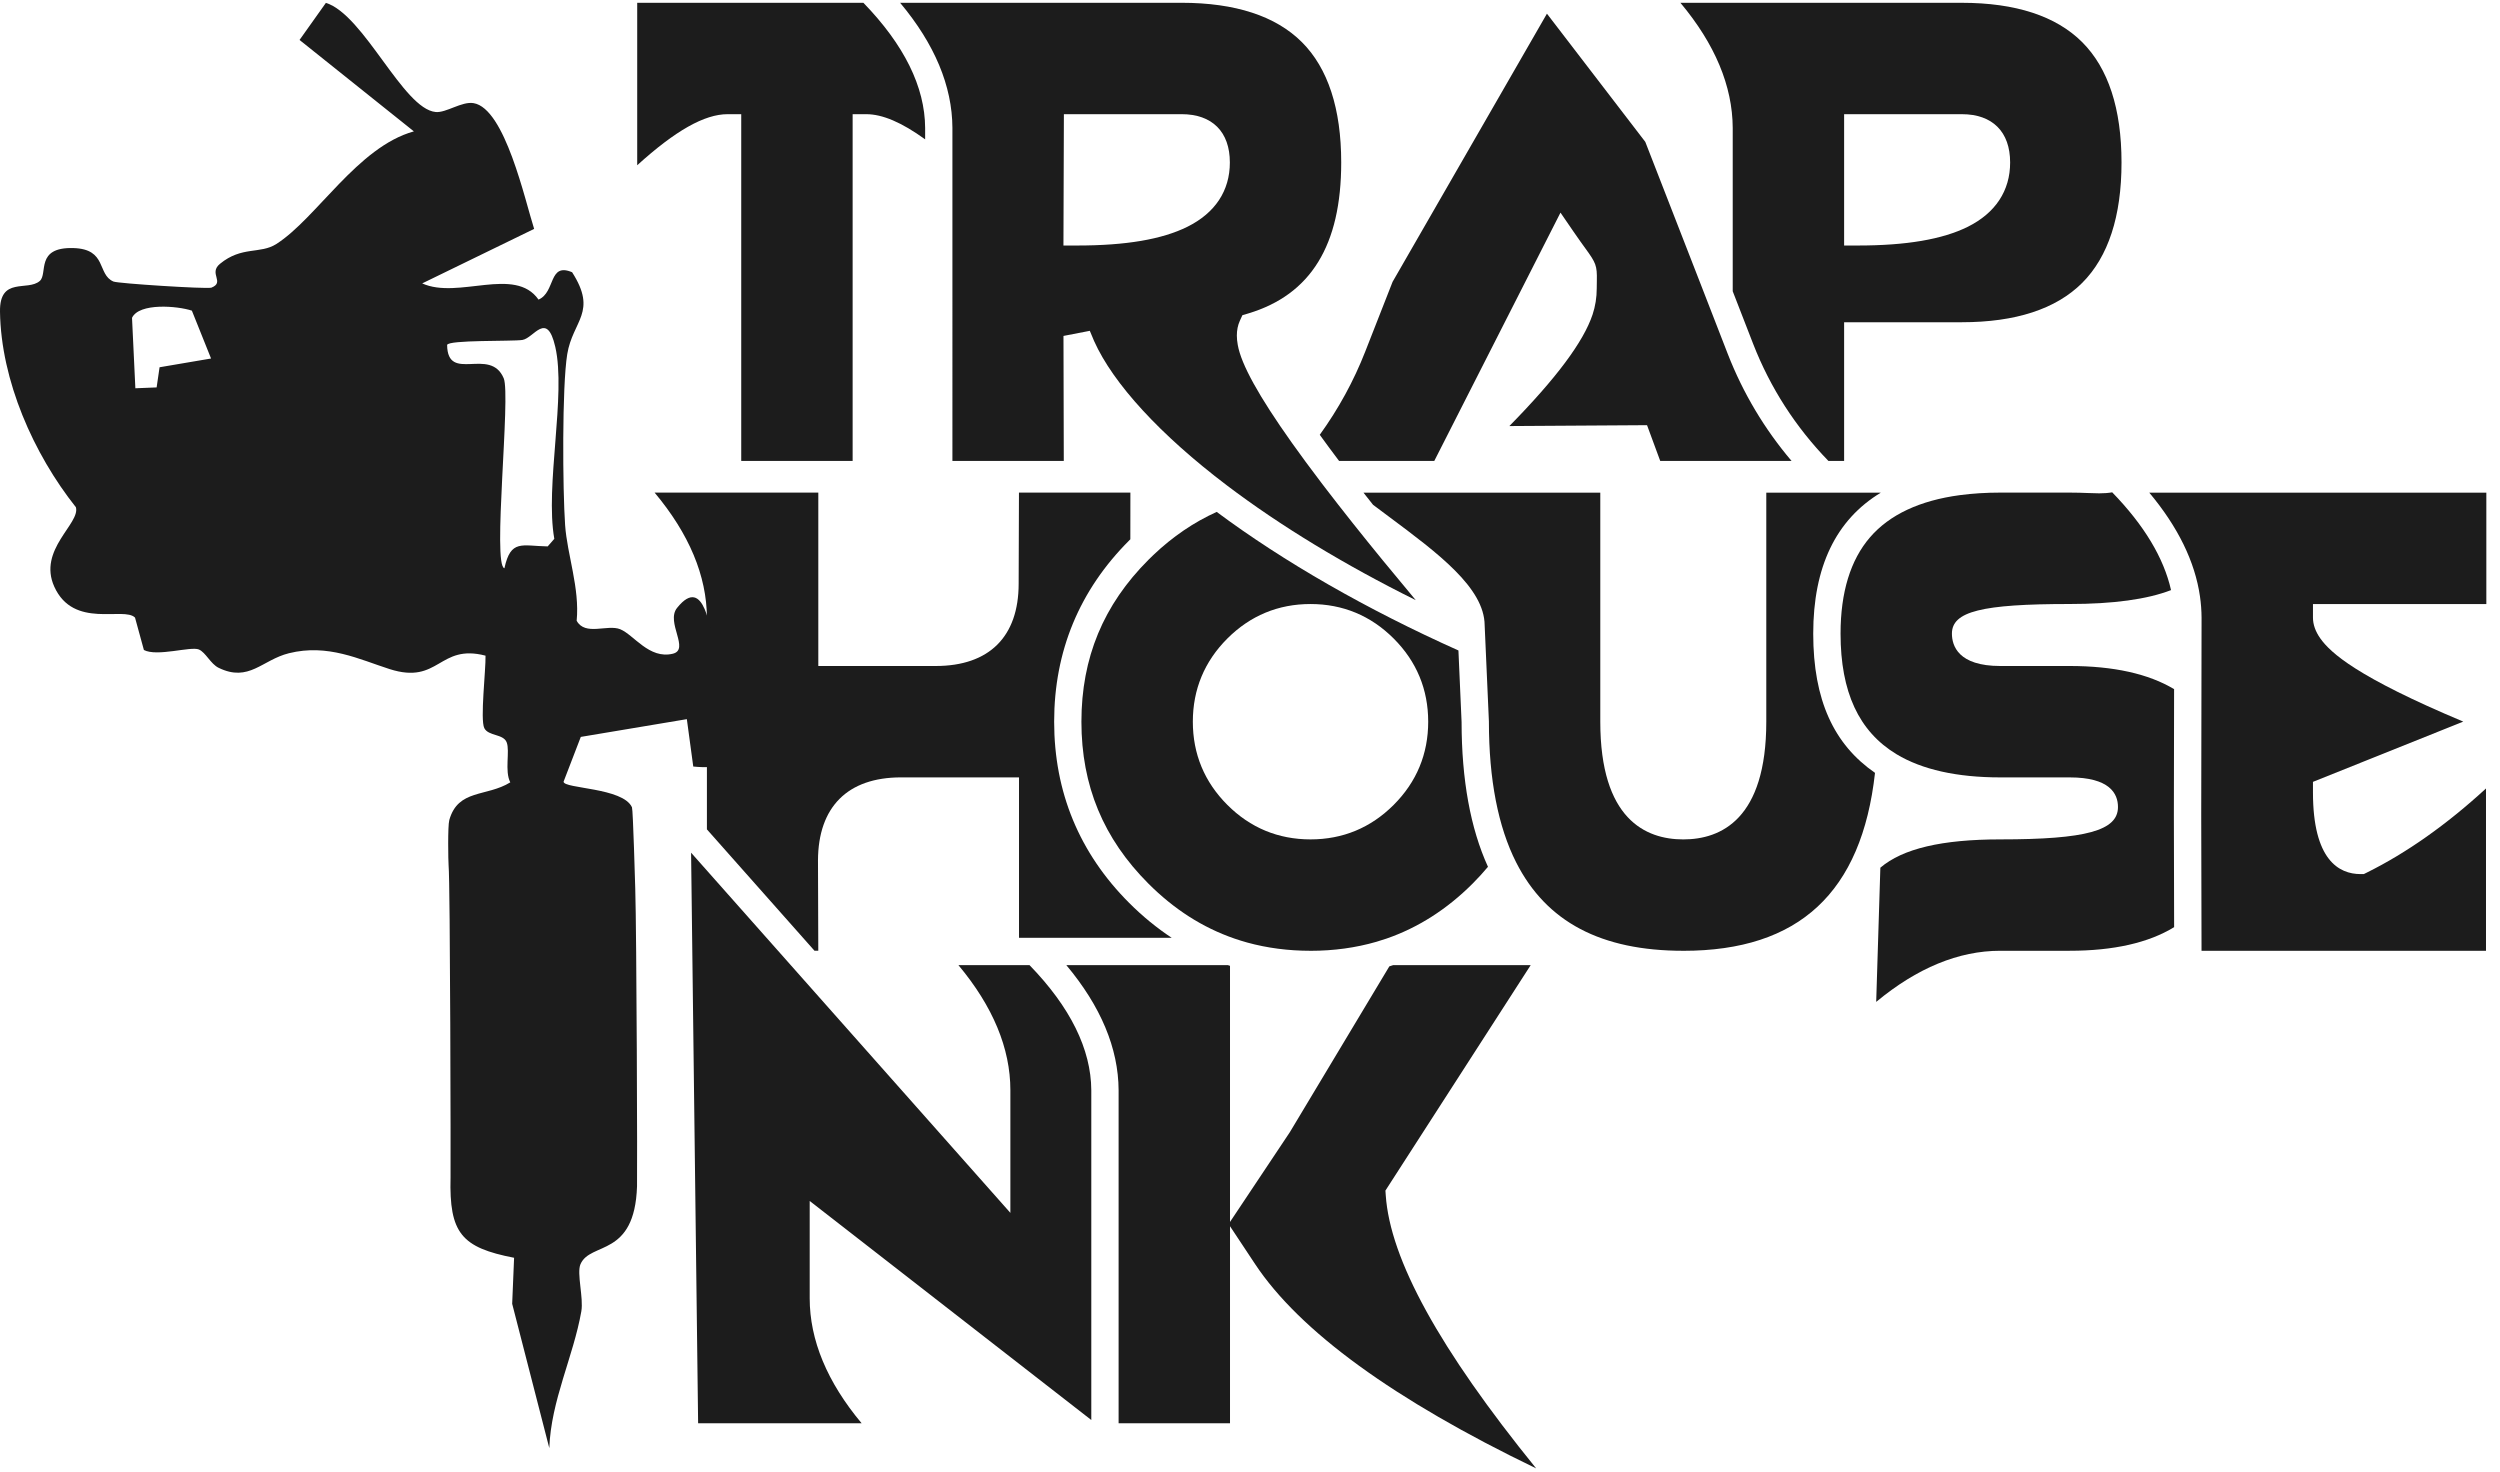 <?xml version="1.0" encoding="UTF-8"?>
<svg id="Layer_1" data-name="Layer 1" xmlns="http://www.w3.org/2000/svg" viewBox="0 0 1464.75 862.22">
  <defs>
    <style>
      .cls-1 {
        fill: #1c1c1c;
      }
    </style>
  </defs>
  <g>
    <path class="cls-1" d="M434.29,270.07V66.9h-8c-13.5,0-30.54,9.58-52.95,29.92V1.63h132.51c23.9,24.64,36.07,49.29,36.19,73.31v6.71c-13.66-9.91-25.02-14.75-34.48-14.75h-8v203.17h-65.27Z"/>
    <path class="cls-1" d="M1071.28,270.07c-19.25-19.85-34.06-42.86-44.05-68.45l-12.03-30.98v-95.73c-.12-24.54-10.42-49.12-30.64-73.27h164.86c31.5,0,55.23,7.76,70.53,23.05,15.3,15.3,23.05,39.03,23.05,70.53s-7.76,55.24-23.05,70.53c-15.3,15.3-39.03,23.05-70.53,23.05h-68.95v81.27h-9.19ZM1080.47,143.85h8c28.47,0,49.57-3.59,64.5-10.99,16.21-8.11,24.77-21.12,24.77-37.64,0-18-10.32-28.32-28.32-28.32h-68.95v76.95Z"/>
    <path class="cls-1" d="M477.24,557.07l-63.06-71.14v-124.03c-.12-24.54-10.42-49.12-30.64-73.27h95.91v101.58h68.75c31.36,0,48.63-17.13,48.63-48.23l.18-53.36h65.29l-.03,27.35c-.22.21-.43.43-.65.65-29.19,29.19-43.99,64.93-43.99,106.22s14.8,77.04,43.99,106.22c7.8,7.8,16.17,14.66,24.89,20.4h-89.47v-93.99h-69.15c-31.21,0-48.48,17.26-48.63,48.59l.18,52.99h-2.18Z"/>
    <path class="cls-1" d="M409.03,833.91l-4.12-334.31,187.07,211.02v-71.88c0-24.52-10.23-49.1-30.44-73.27h41.66c23.9,24.64,36.07,49.29,36.19,73.31v193.2s-164.99-128.33-164.99-128.33v56.99c0,24.53,10.23,49.11,30.44,73.27h-95.8Z"/>
    <path class="cls-1" d="M900.01,860.32c-83.25-40.14-138.58-80.35-164.68-119.74l-14.67-22.14v115.46h-65.27v-195.17c-.12-24.54-10.42-49.12-30.64-73.27h94.63c.43.14.85.28,1.28.42v150.06l35.08-52.62,58.27-97.12c.76-.24,1.52-.49,2.28-.74h80.55l-85.12,132.11.18,2.64c2.53,37.62,31.42,90.17,88.11,160.09Z"/>
    <path class="cls-1" d="M972.73,270.07l-7.73-20.96-80.66.52c27.44-27.93,43.44-49.39,48.75-65.33,1.62-4.87,2.44-10.03,2.44-15.33,0-1.83.03-3.32.06-4.57.18-8.83-.58-10.41-6.65-18.78-1.69-2.33-4.01-5.51-7.03-9.93l-7.62-11.11-73.94,145.48h-55.78c-4.03-5.34-7.82-10.46-11.32-15.31,10.98-15.2,19.93-31.58,26.64-48.75l16.03-40.88L906.35,8.01l57.63,75.12,32.09,82.44,16.25,41.85c8.95,22.93,21.48,43.94,37.36,62.65h-76.95Z"/>
    <path class="cls-1" d="M767.83,557.07c-12.97,0-25.43-1.63-37.05-4.83-2.48-.69-5-1.47-7.48-2.32-9.35-3.22-18.35-7.59-26.77-12.99-8.26-5.3-16.21-11.75-23.62-19.16-26.45-26.45-39.31-57.49-39.31-94.91s12.86-68.46,39.31-94.91c.94-.94,1.89-1.86,2.84-2.77,11.34-10.78,23.8-19.26,37.11-25.25,39.33,29.26,88.17,57.26,141.63,81.18l1.85,41.93c.02,33.85,5.21,62.35,15.46,84.82-2.84,3.4-5.88,6.72-9.07,9.91-14.97,14.97-31.92,25.78-50.39,32.15-1.94.67-3.92,1.3-5.86,1.86-12.09,3.51-25.1,5.3-38.67,5.3ZM767.83,353.9c-18.92,0-35.31,6.8-48.73,20.22-13.42,13.42-20.22,29.81-20.22,48.73s6.8,35.31,20.22,48.73c13.41,13.42,29.81,20.22,48.73,20.22s35.31-6.8,48.73-20.22c13.42-13.42,20.22-29.81,20.22-48.73s-6.8-35.31-20.22-48.73c-13.42-13.42-29.82-20.22-48.73-20.22Z"/>
    <path class="cls-1" d="M986.25,557.07c-48.22,0-80.25-16.93-97.91-51.75-10.61-20.91-15.99-48.66-15.99-82.46v-.18l-2.49-56.35c-.16-21.94-27.34-42.19-56.11-63.63-3.12-2.33-6.23-4.64-9.28-6.94-1.91-2.41-3.78-4.78-5.62-7.12h138.76v134.22c0,56.99,26.45,68.95,48.63,68.95s48.63-11.96,48.63-68.95v-134.22h67.12c-26.33,15.89-39.62,43.52-39.62,82.61s12.18,64.96,36.2,81.57c-7.81,70.14-44.59,104.26-112.33,104.26Z"/>
    <path class="cls-1" d="M1101.72,508.37c13.03-11.14,36.06-16.57,70.25-16.57,50.26,0,68.95-5.14,68.95-18.97,0-7.91-4.91-17.35-28.32-17.35h-40.63c-25.42,0-45.87-4.57-60.8-13.58-22.06-13.33-32.79-36.44-32.79-70.66,0-24.17,5.81-43.17,17.28-56.45,11.44-13.25,29.15-21.55,52.66-24.69,7.34-.98,15.29-1.48,23.64-1.48h40.63c4.22,0,7.71.13,10.8.25,2.45.09,4.57.18,6.6.18,2.76,0,5.23-.18,7.55-.59,18.66,19.2,30.23,38.43,34.47,57.29-14,5.41-33.94,8.14-59.43,8.14-51.55,0-68.95,4.38-68.95,17.35,0,7.08,3.68,18.97,28.32,18.97h40.63c25.67,0,46.24,4.56,61.22,13.56l-.13,73.71.15,65.74c-14.98,9.19-35.56,13.84-61.25,13.84h-40.63c-24.33,0-48.71,10.06-72.68,29.95l2.44-78.65Z"/>
    <path class="cls-1" d="M1289.88,557.07l-.18-79.58.2-115.57c-.02-4.15-.34-8.34-.94-12.52-2.93-20.32-12.9-40.7-29.7-60.76h197.49v65.27h-101.58v8c0,3.97,1.44,8.05,4.29,12.11,6.08,8.55,21.5,22.63,83.77,48.77l-88.06,35.3v6.22c0,39.52,15.18,47.82,27.91,47.82h1.87l1.68-.83c23.39-11.58,46.84-28.13,69.92-49.33v95.11h-166.67Z"/>
    <path class="cls-1" d="M829.49,351.63c-41.62-20.63-79.41-43.57-110.68-67.26-38.95-29.51-66.57-59.54-77.77-84.54-.86-1.95-1.71-3.99-2.52-6l-15.43,2.99.18,73.25h-65.25V74.9c-.12-24.54-10.42-49.12-30.64-73.27h164.86c31.5,0,55.23,7.76,70.53,23.05s23.05,39.03,23.05,70.53c0,48.5-17.81,77.42-54.44,88.44l-3.47,1.04-1.5,3.3c-1.15,2.53-1.74,5.42-1.74,8.6,0,1.71.18,3.56.54,5.51,1.96,11.29,12.31,30.03,31.6,57.2,5.15,7.25,11,15.19,17.4,23.6.65.86,1.31,1.72,1.97,2.58,5.03,6.58,10.55,13.65,16.39,21,11.01,13.87,23.37,28.97,36.91,45.14ZM623.07,143.85h8.03c28.61,0,49.75-3.6,64.62-11,16.26-8.09,24.85-21.1,24.85-37.64,0-18-10.32-28.32-28.32-28.32h-68.92l-.26,76.95Z"/>
  </g>
  <path class="cls-1" d="M247.36,166.04c21.07,9.59,54.29-10.35,68.16,9.5,10.09-4.33,5.71-21.96,19.68-16.04,15.06,23.5.36,28.26-2.86,48.05-3.09,19.05-2.68,79.24-1.24,100.07,1.2,17.38,8.63,36.96,6.77,56.07,4.97,9.08,18.06,1.95,25.5,4.97,8.01,3.25,16.95,17.69,30.8,14.36,10.23-2.46-4.22-18.4,2.5-26.82,16.54-20.71,19.5,16.04,21.27,19.14,3.79,6.63,17.39,3.31,17.43,27.57.02,14.47-10.51,15.12-11.89,19.37-3.79,11.69,14.41,30.02-17.3,26.83l-3.76-27.76-62.13,10.4-10.09,26.23c0,4.18,34.85,3.38,40.08,15.03.63,1.41,1.87,46.24,1.92,47.78.8,25.68,1.26,167.44,1.04,174.24-1.38,41.94-27.33,32.3-33.13,45.66-2.3,5.3,1.89,19.73.49,27.66-4.7,26.67-17.76,52.12-18.76,80.09l-21.75-84.54,1.12-26.97c-30.85-5.99-38.06-14.43-37.23-47.08.12-4.54-.16-172.85-1.15-182.98-.19-1.94-.57-22.92.42-26.42,5.15-18.27,21.78-13.45,35.73-22.07-3.46-6.66-.1-18.23-2.12-23.45-1.94-5.02-10.69-3.57-13.1-8.31-2.51-4.95.93-34.26.71-42.47-27.52-7.17-26.97,17.21-56.18,7.87-17.68-5.65-36.2-14.97-58.99-9.3-15.79,3.93-23.42,17.22-41.22,8.54-4.7-2.29-7.54-9-11.56-10.73-4.68-2-24.49,4.38-32.21.3l-5.2-18.98c-6.57-6.66-35.97,6.91-47.3-18.11-9.81-21.67,15.35-36.96,12.66-46.55C19.62,265.91.59,222.94,0,182.6c-.3-20.77,16.2-11.74,23.32-17.99,4.85-4.26-2.72-19.87,19.59-19.27,20.02.53,13.82,15.46,23.57,19.62,2.64,1.13,54.09,4.43,57.35,3.59,8.2-3.23-1.88-8.29,5.07-13.99,12.81-10.51,23.52-5.54,33.01-11.6,23.61-15.07,47.6-56.89,80.58-65.99l-66.99-53.56,15.44-21.73c22.37,6.95,45.22,62.15,64.32,63.95,6.15.58,15.31-6.37,22.22-5.2,18.39,3.11,30.07,56.85,35.47,73.68l-65.58,31.93ZM295.54,332.94c3.7-17.08,10.18-13.07,25.35-12.8l3.88-4.44c-5.51-31.06,7.05-84.37.56-112.5-4.94-21.42-12.52-5.05-19.29-4.02-6.02.92-43.49-.13-44.07,2.93.25,22.53,25.2.77,33.16,19.53,4.22,9.95-6.78,109.79.41,111.3ZM123.66,210.05l-11.24-28.04c-8.38-2.78-30.87-4.72-35.07,4.21l1.96,41.27,12.46-.5,1.72-11.81,30.16-5.13Z"/>
</svg>